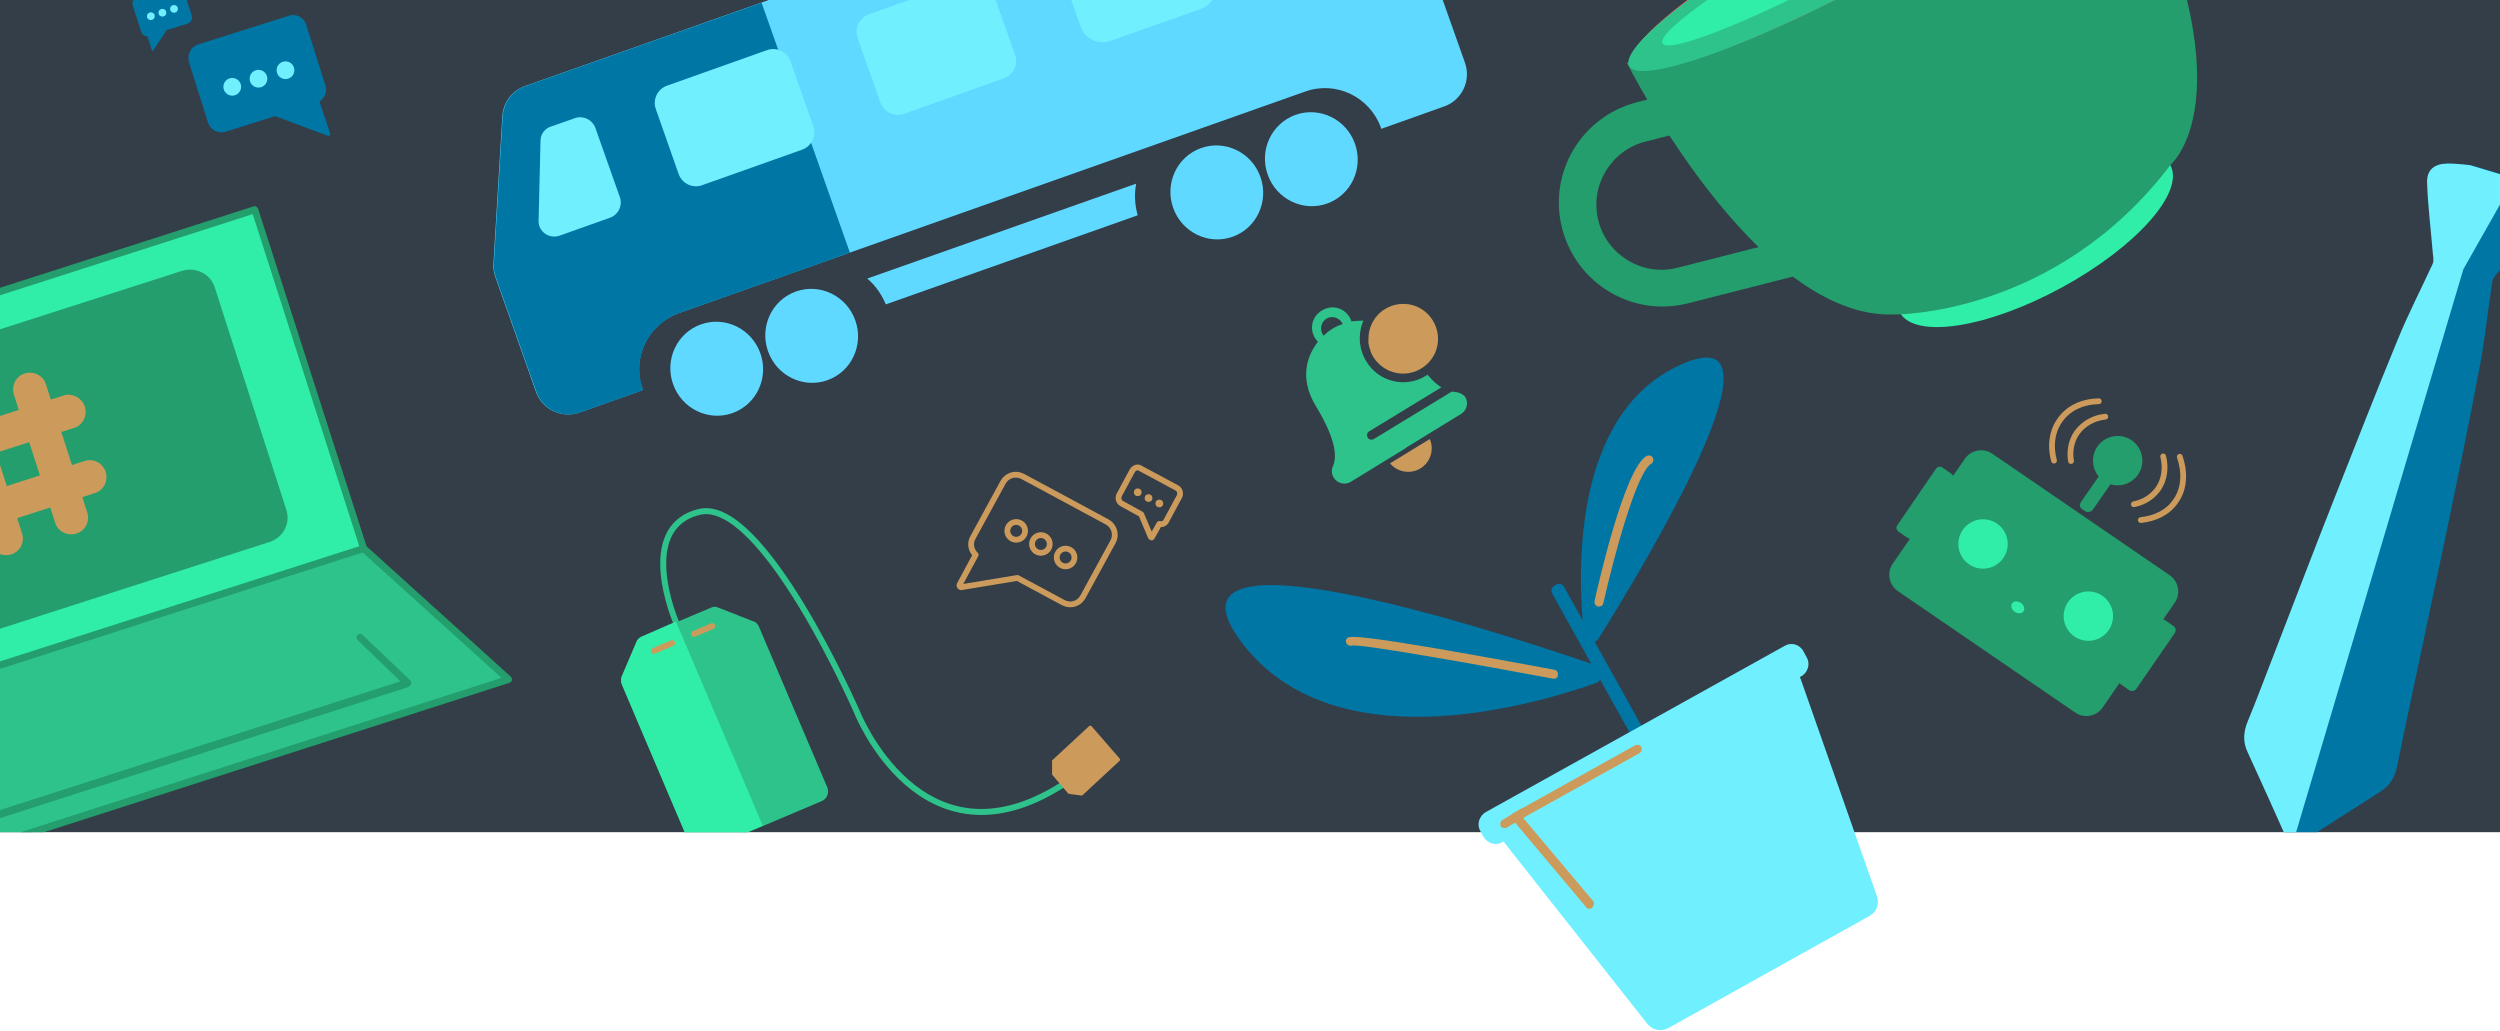 <?xml version="1.0" encoding="utf-8"?>
<!-- Generator: Adobe Illustrator 19.0.0, SVG Export Plug-In . SVG Version: 6.00 Build 0)  -->
<svg version="1.1" id="Layer_1" xmlns="http://www.w3.org/2000/svg" xmlns:xlink="http://www.w3.org/1999/xlink" x="0px" y="0px"
	 viewBox="-71 173.7 648 267.3" style="enable-background:new -71 173.7 648 267.3;" xml:space="preserve">
<style type="text/css">
	.st0{fill:#333E48;}
	.st1{fill:#0076A5;}
	.st2{fill:#70EFFF;}
	.st3{fill:#CC9B5C;}
	.st4{clip-path:url(#SVGID_2_);fill:none;}
	.st5{clip-path:url(#SVGID_4_);}
	.st6{fill:#5FD9FF;}
	.st7{clip-path:url(#SVGID_6_);fill:none;}
	.st8{clip-path:url(#SVGID_8_);}
	.st9{fill:#30EEA8;}
	.st10{fill:#239E6C;}
	.st11{fill:#2EC38B;}
	.st12{clip-path:url(#SVGID_10_);fill:none;}
	.st13{clip-path:url(#SVGID_12_);}
	.st14{fill:none;stroke:#CC9B5C;stroke-width:1.5;stroke-linecap:round;stroke-linejoin:round;stroke-miterlimit:10;}
	.st15{clip-path:url(#SVGID_14_);fill:none;}
	.st16{clip-path:url(#SVGID_16_);}
	.st17{clip-path:url(#SVGID_18_);fill:none;}
	.st18{clip-path:url(#SVGID_20_);}
	.st19{fill:#F1625C;}
	.st20{clip-path:url(#SVGID_22_);fill:none;}
	.st21{clip-path:url(#SVGID_24_);}
	.st22{fill:none;stroke:#2EC38B;stroke-width:1.554;stroke-linecap:round;stroke-linejoin:round;stroke-miterlimit:10;}
	.st23{fill:none;stroke:#CC9B5C;stroke-width:1.554;stroke-linecap:round;stroke-linejoin:round;stroke-miterlimit:10;}
	.st24{clip-path:url(#SVGID_26_);fill:none;}
	.st25{clip-path:url(#SVGID_28_);}
	.st26{clip-path:url(#SVGID_30_);fill:none;}
	.st27{clip-path:url(#SVGID_32_);}
	.st28{clip-path:url(#SVGID_34_);fill:none;}
	.st29{clip-path:url(#SVGID_36_);}
</style>
<rect id="XMLID_9_" x="-71" y="173.4" class="st0" width="648" height="216"/>
<g id="XMLID_33_">
	<path id="XMLID_34_" class="st1" d="M361.1,376.8l-0.5,0.3c-0.7,0.4-1.6,0.1-2-0.6l-27.3-49c-0.4-0.7-0.1-1.6,0.6-2l0.5-0.3
		c0.7-0.4,1.6-0.1,2,0.6l27.3,49C362,375.5,361.8,376.4,361.1,376.8z"/>
	<path id="XMLID_36_" class="st2" d="M391.6,341.1l-77.5,43.1c-1.7,1-2.4,3.2-1.4,4.9l0.8,1.5c1,1.7,3.2,2.4,4.9,1.4l0.4-0.2
		c0.1,0.1,0.1,0.3,0.2,0.4l37,46.9c1.3,1.6,3.6,2.1,5.4,1.1l52.2-29.1c1.8-1,2.6-3.1,1.9-5.1l-19.8-56.4c-0.1-0.2-0.1-0.3-0.2-0.4
		l0.4-0.2c1.7-1,2.4-3.2,1.4-4.9l-0.8-1.5C395.5,340.7,393.3,340.1,391.6,341.1z"/>
	<path id="XMLID_30_" class="st1" d="M343.3,339.3c-1,1.6-3.5,1.1-3.7-0.9c-1.7-15.2-3.5-57.4,25.1-70.2
		C394.9,254.6,354.9,320.8,343.3,339.3z"/>
	<path id="XMLID_35_" class="st1" d="M342.5,346.1c2.3,0.8,2.3,4,0,4.7c-17.9,6.3-68.2,20.3-91.6-10.5
		C226.1,307.7,317,337.3,342.5,346.1z"/>
	<path id="XMLID_20_" class="st3" d="M344,330.8c-0.2,0.1-0.5,0.2-0.8,0.1c-0.6-0.1-1-0.8-0.9-1.4c0.8-3.5,7.7-34.4,13.5-37.6
		c0.6-0.3,1.3-0.1,1.6,0.4c0.3,0.6,0.1,1.3-0.4,1.6c-3.7,2.1-9.5,23.2-12.4,36.1C344.5,330.4,344.3,330.7,344,330.8z"/>
	<path id="XMLID_18_" class="st3" d="M332.3,349.5c-0.2,0.1-0.5,0.2-0.8,0.1c-18.7-3.5-49-8.9-52-8.6c-0.4,0.2-0.8,0.1-1.2-0.2
		c-0.5-0.4-0.6-1.1-0.2-1.6c0.5-0.7,1.3-1.7,53.8,8.1c0.6,0.1,1,0.7,0.9,1.3C332.8,349.1,332.6,349.4,332.3,349.5z"/>
	<path id="XMLID_17_" class="st3" d="M341.5,409.1c-0.5,0.3-1.1,0.2-1.4-0.3l-19-22.6c-0.2-0.3-0.3-0.6-0.3-1
		c0.1-0.3,0.3-0.6,0.6-0.8l31.4-17.5c0.6-0.3,1.3-0.1,1.6,0.4c0.3,0.6,0.1,1.3-0.4,1.6l-30.2,16.8l18.1,21.5
		c0.4,0.5,0.3,1.2-0.1,1.6C341.7,409.1,341.6,409.1,341.5,409.1z"/>
	<path id="XMLID_16_" class="st3" d="M324.6,385.2l-5,3c-0.6,0.3-1.3,0.1-1.6-0.3c-0.3-0.5-0.1-1.3,0.3-1.6l5-3
		c0.6-0.3,1.3-0.1,1.6,0.3C325.2,384.2,325.1,384.9,324.6,385.2z"/>
</g>
<g>
	<g>
		<g>
			<g>
				<defs>
					<rect id="SVGID_1_" x="-71" y="173.4" width="648" height="216"/>
				</defs>
				<clipPath id="SVGID_2_">
					<use xlink:href="#SVGID_1_"  style="overflow:visible;"/>
				</clipPath>
				<rect x="-71" y="173.4" class="st4" width="648" height="216"/>
			</g>
		</g>
	</g>
	<g>
		<g>
			<g>
				<defs>
					<rect id="SVGID_3_" x="-71" y="173.4" width="648" height="216"/>
				</defs>
				<clipPath id="SVGID_4_">
					<use xlink:href="#SVGID_3_"  style="overflow:visible;"/>
				</clipPath>
				<g id="XMLID_60_" class="st5">
					<path id="XMLID_79_" class="st6" d="M296.3,157.3l-26.3-28c-2.4-2.6-6.1-3.5-9.5-2.3L65.1,196c-3.4,1.2-5.7,4.3-5.9,7.9
						L56.9,242c-0.1,1.2,0.1,2.4,0.5,3.5l10.5,29.7c1.6,4.6,6.7,7.1,11.4,5.4l16.3-5.8l-0.1-0.4c-2.8-7.9,1.4-16.6,9.3-19.5
						l162.6-57.5c7.9-2.8,16.6,1.4,19.5,9.3l0.1,0.4l16.3-5.8c4.6-1.6,7.1-6.7,5.4-11.4l-10.5-29.6
						C297.8,159.3,297.1,158.2,296.3,157.3z"/>
					<path id="XMLID_72_" class="st2" d="M240.3,176l-23.5,8.3c-3.1,1.1-6.6-0.5-7.7-3.7l-5.1-14.4c-1.1-3.1,0.5-6.6,3.7-7.7
						l23.5-8.3c3.1-1.1,6.6,0.5,7.7,3.7l5.1,14.4C245.1,171.4,243.4,174.9,240.3,176z"/>
					<path id="XMLID_75_" class="st2" d="M277.9,162.7l-12.2,4.3c-2.2,0.8-4.6-0.4-5.4-2.6l-6.3-17.9c-0.8-2.2,0.4-4.6,2.6-5.4
						l5.4-1.9c1.6-0.6,3.5-0.1,4.6,1.2l13.2,15.4C281.6,158.2,280.7,161.7,277.9,162.7z"/>
					<path id="XMLID_74_" class="st2" d="M189.2,194l-25.8,9.2c-2.5,0.9-5.3-0.4-6.2-2.9l-5.9-16.7c-0.9-2.5,0.4-5.3,2.9-6.2
						l25.8-9.1c2.5-0.9,5.3,0.4,6.2,2.9l5.9,16.7C193,190.4,191.7,193.2,189.2,194z"/>
					
						<ellipse id="XMLID_77_" transform="matrix(0.943 -0.333 0.333 0.943 -83.126 53.647)" class="st6" cx="114.8" cy="269.2" rx="12" ry="12.2"/>
					
						<ellipse id="XMLID_73_" transform="matrix(0.943 -0.333 0.333 0.943 -78.881 61.334)" class="st6" cx="139.4" cy="260.7" rx="12" ry="12.2"/>
					<path id="XMLID_81_" class="st6" d="M223.5,221.3l-69.7,24.6c2,1.7,3.7,4,4.8,6.7l65.3-23.1C223.1,226.7,223,223.9,223.5,221.3
						z"/>
					
						<ellipse id="XMLID_80_" transform="matrix(0.943 -0.333 0.333 0.943 -60.498 94.2)" class="st6" cx="244.4" cy="223.5" rx="12" ry="12.2"/>
					
						<ellipse id="XMLID_78_" transform="matrix(0.943 -0.333 0.333 0.943 -56.237 101.859)" class="st6" cx="268.9" cy="214.9" rx="12" ry="12.2"/>
					<path id="XMLID_65_" class="st1" d="M65.2,196c-3.4,1.2-5.7,4.3-5.9,7.9L57,242c-0.1,1.2,0.1,2.4,0.5,3.5L68,275.2
						c1.6,4.6,6.7,7.1,11.4,5.4l16.3-5.8l-0.1-0.4c-2.8-7.9,1.4-16.6,9.3-19.5l44.4-15.7l-22.9-64.8L65.2,196z"/>
					<path id="XMLID_53_" class="st2" d="M136.9,212.5l-25.9,9.2c-2.5,0.9-5.2-0.4-6.1-2.9L99,202c-0.9-2.5,0.4-5.2,2.9-6.1
						l25.9-9.2c2.5-0.9,5.2,0.4,6.1,2.9l5.9,16.8C140.7,208.9,139.4,211.6,136.9,212.5z"/>
					<path id="XMLID_76_" class="st2" d="M87.2,230.1L74,234.8c-2.7,0.9-5.5-1.1-5.4-3.9l0.5-20.7c0-1.7,1.1-3.2,2.7-3.7l6.3-2.2
						c2.1-0.7,4.4,0.4,5.2,2.5l6.4,18.1C90.4,227,89.3,229.3,87.2,230.1z"/>
				</g>
			</g>
		</g>
	</g>
	<g>
		<g>
			<g>
				<defs>
					<rect id="SVGID_5_" x="-71" y="173.4" width="648" height="216"/>
				</defs>
				<clipPath id="SVGID_6_">
					<use xlink:href="#SVGID_5_"  style="overflow:visible;"/>
				</clipPath>
				<rect x="-71" y="173.4" class="st7" width="648" height="216"/>
			</g>
		</g>
	</g>
	<g>
		<g>
			<g>
				<defs>
					<rect id="SVGID_7_" x="-71" y="173.4" width="648" height="216"/>
				</defs>
				<clipPath id="SVGID_8_">
					<use xlink:href="#SVGID_7_"  style="overflow:visible;"/>
				</clipPath>
				<g id="XMLID_61_" class="st8">
					<g id="XMLID_15_">
						
							<rect id="XMLID_6_" x="-145.8" y="250.1" transform="matrix(0.952 -0.306 0.306 0.952 -93.812 -6.122)" class="st9" width="158.7" height="92.5"/>
						<path id="XMLID_12_" class="st10" d="M23.6,317l-151.1,48.5c-0.5,0.2-1-0.1-1.2-0.6l-28.3-88c-0.2-0.5,0.1-1,0.6-1.2
							l151.1-48.5c0.5-0.2,1,0.1,1.2,0.6l28.3,88.1C24.4,316.3,24.1,316.9,23.6,317z M-127.2,363.5l149.4-48l-27.7-86.3l-149.4,48
							L-127.2,363.5z"/>
					</g>
					<g id="XMLID_11_">
						<polygon id="XMLID_3_" class="st11" points="60.8,349.8 -138.6,413.8 -127.9,364.4 23.2,315.9 						"/>
						<path id="XMLID_5_" class="st10" d="M61,350.7l-199.4,64c-0.3,0.1-0.7,0-0.9-0.2c-0.2-0.2-0.4-0.6-0.3-0.9l10.7-49.4
							c0.1-0.3,0.3-0.6,0.6-0.7L23,315c0.3-0.1,0.7,0,0.9,0.2l37.5,33.9c0.2,0.2,0.4,0.6,0.3,0.9C61.6,350.3,61.4,350.6,61,350.7z
							 M-137.3,412.4l196.3-63l-36-32.5l-150.1,48.2L-137.3,412.4z"/>
					</g>
					<path id="XMLID_4_" class="st10" d="M-1.2,314.2L-109,348.9c-3.6,1.1-7.4-0.8-8.5-4.4L-136,287c-1.1-3.6,0.8-7.4,4.4-8.5
						l107.8-34.6c3.6-1.1,7.4,0.8,8.5,4.4l18.5,57.5C4.4,309.3,2.4,313.1-1.2,314.2z"/>
					<path id="XMLID_8_" class="st10" d="M34.8,351.8l-151.1,48.5c-0.3,0.1-0.7,0-0.9-0.2c-0.2-0.2-0.4-0.6-0.3-0.9l3.1-16.7
						c0.1-0.5,0.6-0.8,1.1-0.8c0.5,0.1,0.8,0.6,0.8,1.1l-2.8,15.1l148.1-47.6l-11.1-10.7c-0.4-0.4-0.4-1,0-1.3c0.4-0.4,1-0.4,1.3,0
						L35.3,350c0.2,0.2,0.3,0.6,0.3,0.9C35.3,351.4,35.1,351.7,34.8,351.8z"/>
					<g id="XMLID_7_">
						<path id="XMLID_19_" class="st3" d="M-68.1,317.4L-68.1,317.4c-2.3,0.7-4.8-0.5-5.5-2.8l-10.7-33.2c-0.7-2.3,0.5-4.8,2.8-5.5
							l0,0c2.3-0.7,4.8,0.5,5.5,2.8l10.7,33.2C-64.5,314.2-65.8,316.7-68.1,317.4z"/>
						<path id="XMLID_21_" class="st3" d="M-51.2,312L-51.2,312c-2.3,0.7-4.8-0.5-5.5-2.8L-67.4,276c-0.7-2.3,0.5-4.8,2.8-5.5l0,0
							c2.3-0.7,4.8,0.5,5.5,2.8l10.7,33.2C-47.6,308.8-48.9,311.3-51.2,312z"/>
						<path id="XMLID_24_" class="st3" d="M-43.6,296L-43.6,296c0.7,2.3-0.5,4.8-2.8,5.5l-33.2,10.7c-2.3,0.7-4.8-0.5-5.5-2.8l0,0
							c-0.7-2.3,0.5-4.8,2.8-5.5l33.2-10.7C-46.8,292.4-44.4,293.7-43.6,296z"/>
						<path id="XMLID_23_" class="st3" d="M-49,279.1L-49,279.1c0.7,2.3-0.5,4.8-2.8,5.5L-85,295.2c-2.3,0.7-4.8-0.5-5.5-2.8l0,0
							c-0.7-2.3,0.5-4.8,2.8-5.5l33.2-10.7C-52.3,275.5-49.8,276.8-49,279.1z"/>
					</g>
				</g>
			</g>
		</g>
	</g>
	<g>
		<g>
			<g>
				<defs>
					<rect id="SVGID_9_" x="-71" y="173.4" width="648" height="216"/>
				</defs>
				<clipPath id="SVGID_10_">
					<use xlink:href="#SVGID_9_"  style="overflow:visible;"/>
				</clipPath>
				<rect x="-71" y="173.4" class="st12" width="648" height="216"/>
			</g>
		</g>
	</g>
	<g>
		<g>
			<g>
				<defs>
					<rect id="SVGID_11_" x="-71" y="173.4" width="648" height="216"/>
				</defs>
				<clipPath id="SVGID_12_">
					<use xlink:href="#SVGID_11_"  style="overflow:visible;"/>
				</clipPath>
				<g id="XMLID_63_" class="st13">
					<g id="XMLID_155_">
						<path id="XMLID_162_" class="st14" d="M217.5,314.1l-7.8,14.3c-1,1.8-3.2,2.5-5.1,1.5l-11.9-6.4l-14.5,2.4
							c-0.3,0.1-0.6-0.3-0.5-0.6l4.2-7.8c-1.2-1.1-1.6-3-0.7-4.5l7.8-14.3c1-1.8,3.2-2.5,5.1-1.5L216,309
							C217.8,310,218.5,312.3,217.5,314.1z"/>
						<circle id="XMLID_158_" class="st14" cx="192.4" cy="311.3" r="2.3"/>
						<circle id="XMLID_157_" class="st14" cx="198.8" cy="314.7" r="2.3"/>
						<circle id="XMLID_156_" class="st14" cx="205.2" cy="318.2" r="2.3"/>
					</g>
					<g id="XMLID_146_">
						<path id="XMLID_152_" class="st14" d="M222.5,295.7l-3.4,6.3c-0.4,0.8-0.1,1.8,0.6,2.2l5.1,2.8l2.5,5.9c0.1,0.1,0.3,0.2,0.3,0
							l1.9-3.4c0.7,0.2,1.5-0.1,1.8-0.8l3.4-6.3c0.4-0.8,0.1-1.8-0.6-2.2l-9.5-5.1C224,294.6,223,294.9,222.5,295.7z"/>
						<ellipse id="XMLID_151_" class="st3" cx="229.5" cy="304.2" rx="1" ry="1"/>
						<ellipse id="XMLID_150_" class="st3" cx="226.7" cy="302.8" rx="1" ry="1"/>
						<ellipse id="XMLID_149_" class="st3" cx="223.9" cy="301.3" rx="1" ry="1"/>
					</g>
				</g>
			</g>
		</g>
	</g>
	<g>
		<g>
			<g>
				<defs>
					<rect id="SVGID_13_" x="-71" y="173.4" width="648" height="216"/>
				</defs>
				<clipPath id="SVGID_14_">
					<use xlink:href="#SVGID_13_"  style="overflow:visible;"/>
				</clipPath>
				<rect x="-71" y="173.4" class="st15" width="648" height="216"/>
			</g>
		</g>
	</g>
	<g>
		<g>
			<g>
				<defs>
					<rect id="SVGID_15_" x="-70.9" y="173.2" width="648" height="216"/>
				</defs>
				<clipPath id="SVGID_16_">
					<use xlink:href="#SVGID_15_"  style="overflow:visible;"/>
				</clipPath>
				<g id="XMLID_39_" class="st16">
					<path id="XMLID_38_" class="st10" d="M466.9,358.4l-46-31.5c-2.3-1.6-2.9-4.8-1.3-7.1l18.7-27.2c1.6-2.3,4.8-2.9,7.1-1.3
						l46,31.5c2.3,1.6,2.9,4.8,1.3,7.1L474,357.1C472.4,359.4,469.2,360,466.9,358.4z"/>
					<g id="XMLID_45_">
						<circle id="XMLID_44_" class="st9" cx="443" cy="314.7" r="6.4"/>
						<circle id="XMLID_46_" class="st9" cx="470.3" cy="333.4" r="6.4"/>
					</g>
					<path id="XMLID_47_" class="st10" d="M423.4,313.1l-2.3-1.6c-0.6-0.4-0.7-1.2-0.3-1.7l10-14.6c0.4-0.6,1.2-0.7,1.7-0.3l2.3,1.6
						c0.6,0.4,0.7,1.2,0.3,1.7l-10,14.6C424.8,313.4,424,313.5,423.4,313.1z"/>
					<path id="XMLID_49_" class="st10" d="M480.9,352.6l-2.3-1.6c-0.6-0.4-0.7-1.2-0.3-1.8l10-14.5c0.4-0.6,1.2-0.7,1.8-0.3l2.3,1.6
						c0.6,0.4,0.7,1.2,0.3,1.8l-10,14.5C482.3,352.8,481.5,353,480.9,352.6z"/>
					<g id="XMLID_37_">
						<g id="XMLID_50_">
							<circle id="XMLID_52_" class="st10" cx="477.9" cy="293.1" r="6.4"/>
						</g>
						<path id="XMLID_48_" class="st10" d="M469.5,306.2l-0.8-0.5c-0.6-0.4-0.8-1.2-0.3-1.9l5.9-8.5c0.4-0.6,1.2-0.8,1.9-0.3
							l0.8,0.5c0.6,0.4,0.8,1.2,0.3,1.9l-5.9,8.5C470.9,306.4,470.1,306.6,469.5,306.2z"/>
					</g>
					<g id="XMLID_22_">
						<g id="XMLID_28_">
							<path id="XMLID_32_" class="st14" d="M474.7,281.7c-3,0.3-5.7,1.8-7.4,4.2c-1.5,2.2-1.9,4.8-1.5,7.3"/>
							<path id="XMLID_31_" class="st14" d="M482.1,304.4c2.6-0.5,4.8-1.9,6.3-4c1.7-2.5,2-5.5,1.3-8.4"/>
						</g>
						<g id="XMLID_25_">
							<path id="XMLID_27_" class="st14" d="M483.9,308.5c3.8-0.4,7.1-2,9.1-5c2.2-3.2,2.4-7.3,1-11.4"/>
							<path id="XMLID_26_" class="st14" d="M473,277.7c-4.3,0.1-8,1.8-10.2,5.1c-2,2.9-2.4,6.6-1.4,10.3"/>
						</g>
					</g>
					
						<ellipse id="XMLID_29_" transform="matrix(0.825 0.566 -0.566 0.825 266.561 -197.586)" class="st9" cx="451.8" cy="330.9" rx="1.8" ry="1.4"/>
				</g>
			</g>
		</g>
	</g>
	<g>
		<g>
			<g>
				<defs>
					<rect id="SVGID_17_" x="-71" y="173.4" width="648" height="216"/>
				</defs>
				<clipPath id="SVGID_18_">
					<use xlink:href="#SVGID_17_"  style="overflow:visible;"/>
				</clipPath>
				<rect x="-71" y="173.4" class="st17" width="648" height="216"/>
			</g>
		</g>
	</g>
	<g>
		<g>
			<g>
				<defs>
					<rect id="SVGID_19_" x="-71" y="173.4" width="648" height="216"/>
				</defs>
				<clipPath id="SVGID_20_">
					<use xlink:href="#SVGID_19_"  style="overflow:visible;"/>
				</clipPath>
				<g id="XMLID_64_" class="st18">
					
						<ellipse id="XMLID_84_" transform="matrix(0.879 -0.478 0.478 0.879 -57.181 246.475)" class="st9" cx="456.2" cy="235.7" rx="39.9" ry="14.4"/>
					<g id="XMLID_66_">
						<path id="XMLID_83_" class="st10" d="M350.7,190c0,0,33.5,66.9,69.5,65.2c0,0,41.7,0.5,71.5-38.9c0,0,23.5-19.8-16.9-93.7
							C474.7,122.6,424.3,165.9,350.7,190z"/>
						
							<ellipse id="XMLID_82_" transform="matrix(0.879 -0.478 0.478 0.879 -24.773 216.517)" class="st19" cx="413.4" cy="157" rx="70.1" ry="10.7"/>
						
							<ellipse id="XMLID_71_" transform="matrix(0.879 -0.478 0.478 0.879 -24.639 216.437)" class="st19" cx="413.4" cy="156.7" rx="70.1" ry="10.7"/>
						
							<ellipse id="XMLID_70_" transform="matrix(0.879 -0.478 0.478 0.879 -24.92 216.361)" class="st11" cx="413.1" cy="157.2" rx="70.6" ry="10.7"/>
						
							<ellipse id="XMLID_69_" transform="matrix(0.879 -0.478 0.478 0.879 -24.548 215.979)" class="st9" cx="412.5" cy="156.3" rx="60.1" ry="6.4"/>
						<path id="XMLID_68_" class="st10" d="M406.2,232.3l-42.4,10.8c-9,2.3-18.2-3.2-20.5-12.2s3.2-18.2,12.2-20.5l42.4-10.8
							c5.6-1.4,11.2,0.1,15.2,3.6c-6.2-9.1-17.6-13.8-28.8-10.9l-31,7.9c-14.4,3.7-23.1,18.3-19.4,32.7l0,0
							c3.7,14.4,18.3,23.1,32.7,19.4l31-7.9c10.7-2.7,18.3-11.6,19.9-21.9C415.6,227.2,411.5,230.9,406.2,232.3z"/>
					</g>
				</g>
			</g>
		</g>
	</g>
	<g>
		<g>
			<g>
				<defs>
					<rect id="SVGID_21_" x="-71" y="173.4" width="648" height="216"/>
				</defs>
				<clipPath id="SVGID_22_">
					<use xlink:href="#SVGID_21_"  style="overflow:visible;"/>
				</clipPath>
				<rect x="-71" y="173.4" class="st20" width="648" height="216"/>
			</g>
		</g>
	</g>
	<g>
		<g>
			<g>
				<defs>
					<rect id="SVGID_23_" x="-71" y="173.4" width="648" height="216"/>
				</defs>
				<clipPath id="SVGID_24_">
					<use xlink:href="#SVGID_23_"  style="overflow:visible;"/>
				</clipPath>
				<g id="XMLID_56_" class="st21">
					<path id="XMLID_57_" class="st22" d="M104.2,334.9c0,0-10.5-24.4,6-28.5c16.5-4.1,40.9,51.8,40.9,51.8s16.6,42.2,53.2,19"/>
					<path id="XMLID_54_" class="st11" d="M125.7,336.1l17.7,41.6c0.6,1.4,0,3-1.3,3.6l-30.7,13c-1.3,0.6-2.9-0.1-3.5-1.5
						l-17.7-41.6c-0.3-0.7-0.3-1.5,0-2.2l3.8-8.9c0.3-0.6,0.7-1.1,1.3-1.3l18-7.6c0.6-0.3,1.3-0.3,1.9,0l8.9,3.5
						C124.8,334.8,125.4,335.4,125.7,336.1z"/>
					<g id="XMLID_58_">
						<path id="XMLID_67_" class="st9" d="M95.3,338.7c-0.6,0.3-1.1,0.7-1.3,1.3l-3.8,8.9c-0.3,0.7-0.3,1.5,0,2.2l17.7,41.6
							c0.6,1.4,2.2,2.1,3.5,1.5l15.3-6.5l-22.5-52.9L95.3,338.7z"/>
					</g>
					<g id="XMLID_42_">
						<line id="XMLID_43_" class="st23" x1="98.5" y1="342.4" x2="103.2" y2="340.4"/>
						<line id="XMLID_51_" class="st23" x1="108.9" y1="338" x2="113.6" y2="336"/>
					</g>
					<path id="XMLID_55_" class="st3" d="M201.7,370.8l9.6-8.9c0.2-0.2,0.4-0.1,0.6,0l7.3,8.4c0.2,0.2,0.1,0.5,0,0.6l-9.6,8.9
						c-0.1,0.1-0.2,0.1-0.3,0.1l-3.1-0.4c-0.1,0-0.2-0.1-0.3-0.1l-4.1-4.8c-0.1-0.1-0.1-0.2-0.1-0.3v-3.2
						C201.6,371,201.7,370.8,201.7,370.8z"/>
				</g>
			</g>
		</g>
	</g>
	<g>
		<g>
			<g>
				<defs>
					<rect id="SVGID_25_" x="-71" y="173.4" width="648" height="216"/>
				</defs>
				<clipPath id="SVGID_26_">
					<use xlink:href="#SVGID_25_"  style="overflow:visible;"/>
				</clipPath>
				<rect x="-71" y="173.4" class="st24" width="648" height="216"/>
			</g>
		</g>
	</g>
	<g>
		<g>
			<g>
				<defs>
					<rect id="SVGID_27_" x="-71" y="173.4" width="648" height="216"/>
				</defs>
				<clipPath id="SVGID_28_">
					<use xlink:href="#SVGID_27_"  style="overflow:visible;"/>
				</clipPath>
				<g id="XMLID_97_" class="st25">
					<path id="XMLID_96_" class="st1" d="M-22,189.9l4.9,15.5c0.6,2,2.7,3.1,4.7,2.4l12.7-4l13.7,5.1c0.3,0.1,0.7-0.2,0.6-0.5
						l-2.8-8.4c1.4-0.9,2.1-2.6,1.5-4.3l-4.9-15.5c-0.6-2-2.7-3.1-4.6-2.4l-23.4,7.4C-21.6,185.8-22.6,187.9-22,189.9z"/>
					<ellipse id="XMLID_95_" class="st2" cx="3" cy="191.9" rx="2.3" ry="2.3"/>
					<ellipse id="XMLID_94_" class="st2" cx="-4" cy="194.1" rx="2.3" ry="2.3"/>
					<ellipse id="XMLID_93_" class="st2" cx="-10.8" cy="196.2" rx="2.3" ry="2.3"/>
					<path id="XMLID_92_" class="st1" d="M-23.5,170.9l2.2,6.8c0.3,0.9-0.2,1.8-1,2.1l-5.5,1.7l-3.5,5.3c-0.1,0.1-0.3,0.1-0.3,0
						l-1.2-3.7c-0.7,0-1.4-0.4-1.6-1.2l-2.2-6.8c-0.3-0.9,0.2-1.8,1-2l10.1-3.2C-24.7,169.6-23.8,170.1-23.5,170.9z"/>
					<ellipse id="XMLID_62_" class="st2" cx="-31.9" cy="177.9" rx="1" ry="1"/>
					<ellipse id="XMLID_59_" class="st2" cx="-28.9" cy="177" rx="1" ry="1"/>
					<ellipse id="XMLID_2_" class="st2" cx="-25.9" cy="176" rx="1" ry="1"/>
				</g>
			</g>
		</g>
	</g>
	<g>
		<g>
			<g>
				<defs>
					<rect id="SVGID_29_" x="-71" y="173.4" width="648" height="216"/>
				</defs>
				<clipPath id="SVGID_30_">
					<use xlink:href="#SVGID_29_"  style="overflow:visible;"/>
				</clipPath>
				<rect x="-71" y="173.4" class="st26" width="648" height="216"/>
			</g>
		</g>
	</g>
	<g>
		<g>
			<g>
				<defs>
					<rect id="SVGID_31_" x="-71" y="173.4" width="648" height="216"/>
				</defs>
				<clipPath id="SVGID_32_">
					<use xlink:href="#SVGID_31_"  style="overflow:visible;"/>
				</clipPath>
				<g id="XMLID_98_" class="st27">
					<path id="XMLID_105_" class="st3" d="M297.2,295.1c2.6-1.6,3.6-4.9,2.4-7.6l-10.3,6.3C291.2,296.1,294.6,296.7,297.2,295.1z"/>
					<path id="XMLID_101_" class="st11" d="M306.2,275.3c-0.3,0-0.6-0.1-0.9-0.1l-20.2,12.3c-0.5,0.3-1.3,0.2-1.6-0.4
						c-0.3-0.5-0.2-1.3,0.4-1.6l18.7-11.4c-1.1-0.7-2.3-1.7-3.6-3.3c-0.1,0.1-0.3,0.2-0.4,0.3c-5.3,3.3-12.3,1.6-15.5-3.8
						c-2-3.3-2.1-7.3-0.7-10.5c-1.1,0-2.1,0.1-3.1,0.2c-0.1-0.4-0.3-0.8-0.5-1.1c-1.5-2.5-4.7-3.3-7.2-1.7c-2.5,1.5-3.3,4.7-1.7,7.2
						c0.2,0.3,0.5,0.7,0.7,0.9c-2.7,3.5-5,9.3-0.5,16.7c5.4,8.9,5.4,13.3,4.4,15.5c-0.4,0.9-0.4,2.1,0.2,3c0.9,1.5,2.9,2,4.4,1.1
						l14.2-8.7l0.2-0.2l14.2-8.7c1.5-0.9,2-2.9,1.1-4.4C308.2,275.9,307.3,275.4,306.2,275.3z M272.8,256.3c1.4-0.8,3.1-0.4,4,1
						c0.1,0.1,0.2,0.3,0.2,0.4c-2.5,0.8-4.1,2.2-4.9,3c-0.1-0.1-0.2-0.2-0.3-0.4C271,258.9,271.5,257.1,272.8,256.3z"/>
					<path id="XMLID_100_" class="st3" d="M288,253.8c-2.8,1.7-4.3,4.7-4.3,7.7c0,0.1,0,0.1,0,0.2s0,0.3,0,0.5c0,0.1,0,0.3,0,0.3
						c0,0.2,0,0.4,0.1,0.6c0,0.1,0.1,0.3,0.1,0.5c0,0.1,0,0.2,0.1,0.3c0.1,0.2,0.1,0.4,0.2,0.6c0,0,0.1,0.1,0,0.2
						c0.1,0.2,0.2,0.4,0.3,0.7c0,0,0.1,0.1,0.1,0.2c0.2,0.2,0.2,0.5,0.4,0.7c2.7,4.2,8.2,5.5,12.4,2.9c4.3-2.6,5.6-8.1,3-12.4
						C297.8,252.5,292.3,251.2,288,253.8z"/>
				</g>
			</g>
		</g>
	</g>
	<g>
		<g>
			<g>
				<defs>
					<rect id="SVGID_33_" x="-71" y="173.4" width="648" height="216"/>
				</defs>
				<clipPath id="SVGID_34_">
					<use xlink:href="#SVGID_33_"  style="overflow:visible;"/>
				</clipPath>
				<rect x="-71" y="173.4" class="st28" width="648" height="216"/>
			</g>
		</g>
	</g>
	<g>
		<g>
			<g>
				<defs>
					<rect id="SVGID_35_" x="-71" y="173.4" width="648" height="216"/>
				</defs>
				<clipPath id="SVGID_36_">
					<use xlink:href="#SVGID_35_"  style="overflow:visible;"/>
				</clipPath>
				<g id="XMLID_91_" class="st29">
					<path id="XMLID_107_" class="st1" d="M522.7,394.3c0.6-0.6,1.5-1.5,2.2-1.9c7-4.5,14-9,21.1-13.5c2.5-1.6,3.8-3.8,4.4-6.8
						c1.1-5.6,2.3-11.3,3.5-16.9c3.1-14.6,6.2-29.2,9.3-43.9c3-14.5,6-28.9,8.7-43.4c1.3-7,2-14.2,3.1-21.2c0.1-0.8,0.8-1.6,1.4-2.3
						c3.8-4.9,7.9-9.6,11.4-14.7c2-2.8,1.1-5.2-1.8-7.1c-1.7-1.1-3.4-1.8-5-2.7l-5.8-1.7l-5.8-1.7c-1.9-0.2-3.8-0.4-5.7-0.4
						c-3.4,0-5.5,1.5-5.4,4.9c0.2,6.2,1,12.3,1.5,18.5c0.1,0.9,0.3,1.9-0.1,2.7c-3,6.5-6.3,12.9-9,19.5c-5.6,13.6-11,27.4-16.4,41.1
						c-5.5,13.9-10.8,27.9-16.2,41.8c-2.1,5.4-4.1,10.8-6.3,16.1c-1.1,2.7-1.3,5.3,0,8c3.5,7.6,6.9,15.2,10.3,22.8
						C522.2,392.3,522.5,393.5,522.7,394.3"/>
					<path id="XMLID_106_" class="st2" d="M569.2,216.5c-1.9-0.2-3.8-0.4-5.7-0.4c-3.4,0-5.5,1.5-5.4,4.9c0.2,6.2,1,12.3,1.5,18.5
						c0.1,0.9,0.3,1.9-0.1,2.7c-3,6.5-6.3,12.9-9,19.5c-5.6,13.6-11,27.4-16.4,41.1c-5.5,13.9-10.8,27.9-16.2,41.8
						c-2.1,5.4-4.1,10.8-6.3,16.1c-1.1,2.7-1.3,5.3,0,8c3.5,7.6,6.9,15.2,10.3,22.8c0.3,0.7,0.6,2,0.8,2.8l44.8-150.8l13.3-23.5
						L569.2,216.5z"/>
				</g>
			</g>
		</g>
	</g>
</g>
</svg>
